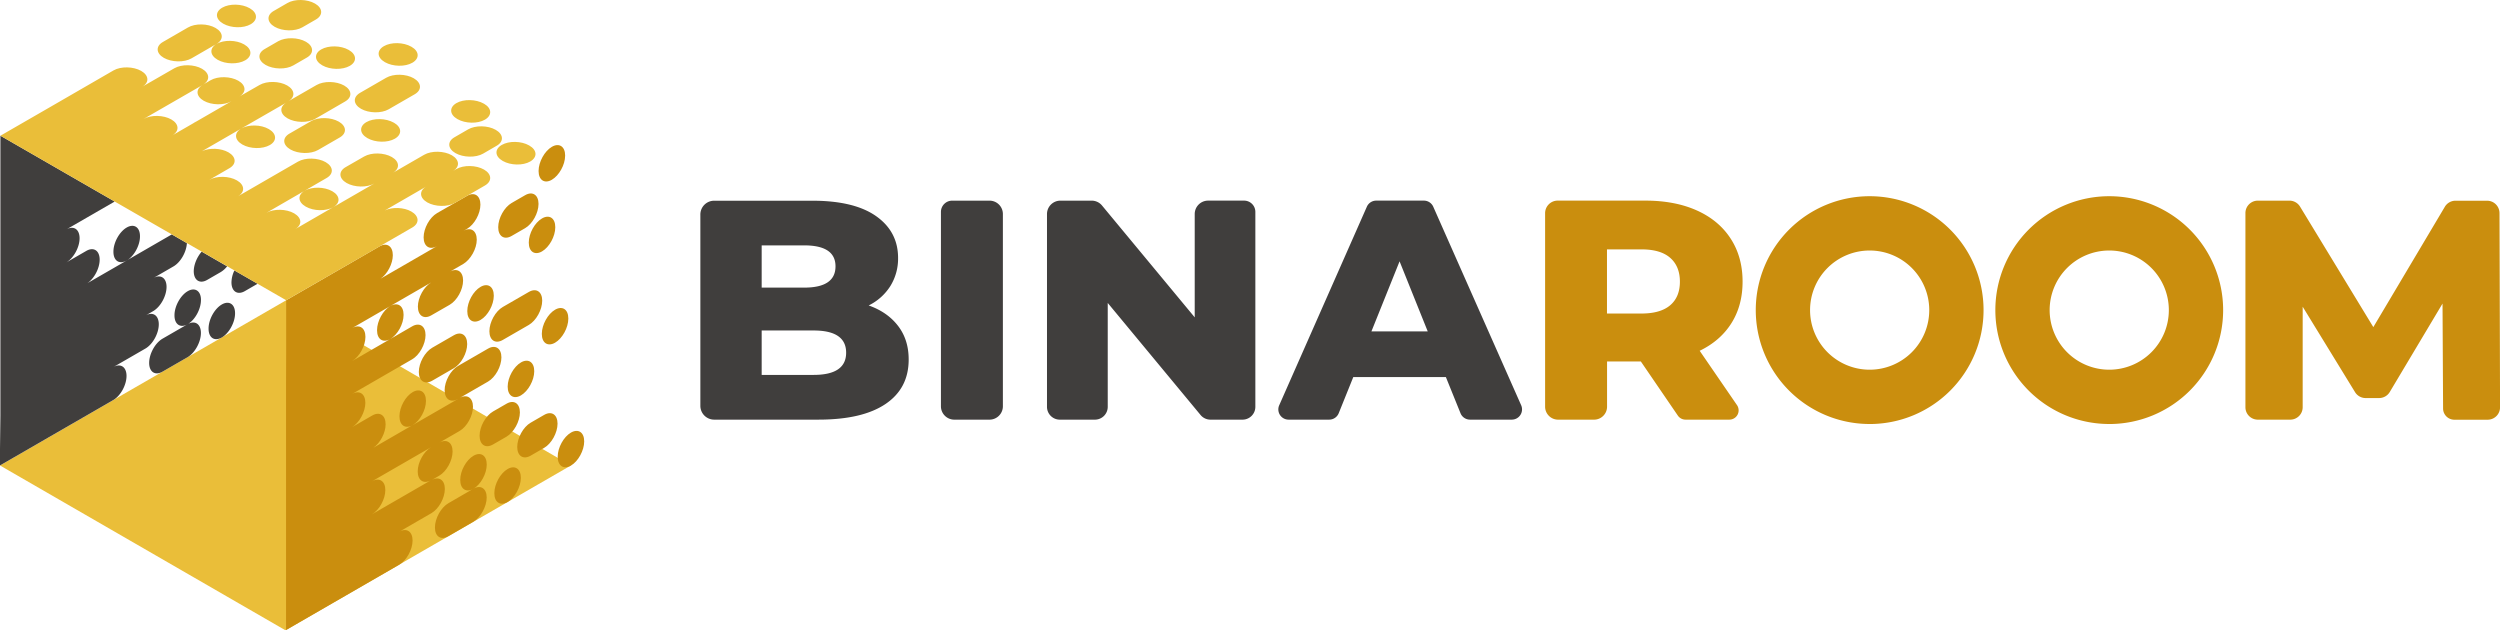 <svg xmlns="http://www.w3.org/2000/svg" viewBox="0 0 1887.75 475.93"><defs><style>.cls-1{fill:#eabe39;}.cls-1,.cls-2,.cls-3{fill-rule:evenodd;}.cls-2{fill:#ca8e0e;}.cls-3{fill:#403e3d;}</style></defs><title>BR-Lt-HzSVG</title><g id="Слой_2" data-name="Слой 2"><g id="Слой_1-2" data-name="Слой 1"><g id="BR-Lt-Hz"><polygon class="cls-1" points="431.08 351.48 216.09 226.72 0 351.48 215.54 475.93 431.08 351.48"/><path class="cls-2" d="M352.77,259.77h0c0-6.85-4.53-9.83-10.08-6.62l-16.32,9.42c-5.55,3.21-10.11,11.44-10.12,18.29h0c0,6.85,4.53,9.83,10.09,6.62l16.31-9.42c5.56-3.21,10.12-11.44,10.12-18.29m56.65-32.7h0c0-6.85-4.53-9.83-10.09-6.62L379.66,231.8c-5.56,3.21-10.11,11.44-10.12,18.29h0c0,6.85,4.53,9.83,10.09,6.62l19.67-11.35C404.86,242.15,409.41,233.92,409.42,227.07Zm17.31-109.46v-.2c0-6.79-4.5-9.75-10-6.56s-10,11.35-10.05,18.14v.19c0,6.8,4.5,9.76,10,6.57S426.72,124.4,426.73,117.61ZM406.64,154h0c0-6.85-4.53-9.83-10.09-6.62l-10.23,5.9c-5.55,3.21-10.11,11.44-10.12,18.29s4.53,9.83,10.09,6.62l10.23-5.9C402.08,169.08,406.63,160.85,406.64,154ZM367.5,375.68h0c0-6.85-4.54-9.83-10.09-6.62L338.54,380c-5.56,3.21-10.11,11.44-10.12,18.29s4.53,9.83,10.09,6.62L357.38,394C362.93,390.76,367.49,382.53,367.5,375.68ZM421,319.9h0c0-6.85-4.53-9.83-10.09-6.62l-10.23,5.91c-5.56,3.2-10.11,11.43-10.12,18.28s4.53,9.83,10.09,6.62l10.23-5.9C416.44,335,421,326.75,421,319.9Zm-53.47,31v-.19c0-6.8-4.5-9.76-10-6.57s-10,11.35-10,18.14v.2c0,6.79,4.5,9.75,10,6.56S367.52,357.66,367.53,350.87Zm25.05-39.45h0c0-6.85-4.54-9.83-10.09-6.62l-10.23,5.9c-5.56,3.21-10.12,11.44-10.12,18.29s4.53,9.83,10.09,6.62l10.22-5.9C388,326.5,392.57,318.27,392.58,311.42Zm-111.71,52,44.66-25.78c-5.55,3.21-10.11,11.44-10.12,18.29s4.54,9.83,10.09,6.62l-44.66,25.78c5.56-3.21,10.12-11.44,10.12-18.29h0C291,363.23,286.43,360.26,280.87,363.46ZM429.14,240.62v-.19c0-6.8-4.5-9.76-10-6.57s-10,11.35-10,18.15v.19c0,6.8,4.5,9.75,10,6.57S429.14,247.42,429.14,240.62Zm-9.85-68.94v-.19c0-6.8-4.5-9.75-10-6.57s-10,11.35-10,18.15v.19c0,6.8,4.5,9.76,10,6.57S419.28,178.48,419.29,171.68Zm-46.43,51.7v-.19c0-6.8-4.5-9.76-10-6.57s-10,11.35-10,18.15V235c0,6.79,4.49,9.75,10,6.57S372.85,230.18,372.86,223.38ZM294.71,256l-28.89,16.68c5.56-3.21,10.11-11.44,10.12-18.29s-4.53-9.83-10.09-6.62l28.89-16.68c5.52-3.19,10-.23,10,6.57v.19C304.75,244.61,300.23,252.77,294.71,256Zm98.57,104.93v-.19c0-6.8-4.5-9.76-10-6.57s-10,11.35-10,18.15v.19c0,6.79,4.5,9.75,10,6.57S393.27,367.69,393.28,360.89Zm10.12-80.52v-.19c0-6.79-4.5-9.75-10-6.57s-10,11.35-10.05,18.15V292c0,6.8,4.5,9.76,10,6.57S403.39,287.17,403.4,280.37Zm37.72,53v-.19c0-6.79-4.49-9.75-10-6.57s-10,11.36-10,18.15v.19c0,6.8,4.5,9.76,10,6.57S441.12,340.13,441.12,333.33ZM275.88,304.16h0c0-6.85-4.53-9.82-10.09-6.62l45.41-26.21c5.56-3.21,10.12-11.44,10.12-18.29s-4.53-9.83-10.09-6.62L294.71,256c-5.51,3.18-10,.23-10-6.57v-.19c0-6.8,4.53-15,10-18.15l30.95-17.87c-5.56,3.21-10.11,11.44-10.12,18.29h0c0,6.85,4.53,9.83,10.09,6.62l13.93-8c5.56-3.21,10.11-11.44,10.12-18.29h0c0-6.85-4.53-9.83-10.09-6.62l10.21-5.9C355.39,196,360,187.8,360,181h0c0-6.85-4.54-9.83-10.09-6.62l2.73-1.58c5.56-3.2,10.12-11.43,10.12-18.28s-4.53-9.83-10.09-6.62L330,160.94c-5.56,3.2-10.12,11.44-10.12,18.28s4.53,9.83,10.09,6.62l-42.61,24.61c5.16-3.53,9.26-11.26,9.26-17.75,0-6.85-4.54-9.83-10.09-6.62l-33.75,19.48L226.2,220.89l-10.11,5.83v12.46h0l0,24.86h0L216,289l0,24.91h0l0,24.9h0l0,24.91h0l0,24.86,0,24.91h0l0,24.91,0,24.91h0v12.45l10.1-5.83,26.55-15.33,48.77-28.15c5.55-3.21,10.11-11.44,10.12-18.29h0c0-6.85-4.54-9.83-10.09-6.62l24.33-14.05c5.56-3.21,10.11-11.44,10.12-18.29s-4.53-9.83-10.09-6.62l5.82-3.36c5.56-3.21,10.11-11.44,10.12-18.29s-4.53-9.83-10.09-6.62l15.37-8.87c5.56-3.21,10.11-11.44,10.12-18.29h0c0-6.85-4.53-9.83-10.09-6.62l21.44-12.38c5.56-3.21,10.11-11.44,10.12-18.29h0c0-6.85-4.53-9.83-10.09-6.62l-22.67,13.09c-5.56,3.21-10.11,11.44-10.12,18.29h0c0,6.85,4.53,9.83,10.09,6.62l-34.19,19.74c-5.51,3.18-10,.23-10-6.57v-.19c0-6.8,4.53-15,10-18.15s10-.23,10,6.57v.19c0,6.8-4.53,15-10.05,18.15l-29.67,17.13c5.16-3.52,9.26-11.25,9.26-17.75h0c0-6.85-4.53-9.83-10.08-6.62l-15.18,8.76C271.32,319.24,275.87,311,275.88,304.16Z"/><path class="cls-3" d="M151.71,251.45h0c0-6.85-4.53-9.83-10.09-6.62l-18.87,10.89c-5.56,3.21-10.11,11.44-10.12,18.29s4.53,9.83,10.09,6.62l18.87-10.89c5.56-3.21,10.11-11.44,10.12-18.29M177,204.21a21.78,21.78,0,0,0-2.22,9h0c0,6.85,4.53,9.83,10.09,6.62l9.64-5.57-10.75-6.19h0Zm-25.25,22.42v-.19c0-6.79-4.5-9.75-10-6.57s-10,11.36-10,18.15v.19c0,6.8,4.5,9.76,10,6.57S151.73,233.43,151.74,226.63ZM152.3,190c-3.5,4-5.94,9.75-6,14.77,0,6.85,4.53,9.83,10.09,6.62l10.23-5.91a17.6,17.6,0,0,0,4.89-4.39l-9.39-5.41h0Zm-5.24-97.6h0c-.32.18-.63.38-.94.58L148,91.91C147.68,92.05,147.37,92.21,147.06,92.39Zm30.43,144.27v-.19c0-6.8-4.49-9.76-10-6.57s-10,11.35-10,18.14v.2c0,6.79,4.5,9.75,10,6.56S177.49,243.45,177.49,236.66ZM60.1,179.93h0c0-6.85-4.54-9.83-10.09-6.62l36.6-21.13L75.86,146h0L54.27,133.56h0L32.69,121.13h0L11.1,108.7h0L.31,102.49l0,12.45,0,24.87h0l0,24.9,0,24.91h0l0,24.91,0,24.91h0l0,24.86,0,24.91h0l0,24.91L0,339H0l0,12.45,10.11-5.83,26.54-15.33,48.77-28.15C91,299,95.53,290.73,95.54,283.88h0c0-6.85-4.53-9.83-10.09-6.62l24.33-14.05c5.56-3.21,10.11-11.44,10.12-18.29h0c0-6.85-4.53-9.83-10.09-6.62l5.83-3.36c5.55-3.21,10.11-11.44,10.12-18.29s-4.54-9.83-10.09-6.62L131,201.16c5.37-3.1,9.81-10.89,10.11-17.59l-.56-.32h0L129.75,177,95.65,196.7c-5.52,3.18-10,.23-10-6.57v-.19c0-6.8,4.53-15,10.05-18.15s10-.23,10,6.57v.19c0,6.8-4.53,15-10,18.15L66,213.83c5.16-3.52,9.25-11.26,9.26-17.75,0-6.85-4.53-9.83-10.09-6.62L50,198.22C55.53,195,60.09,186.78,60.1,179.93Z"/><path class="cls-1" d="M255.81,91.83h0c5.94,3.41,6.25,8.84.69,12l-16.31,9.42c-5.56,3.21-15,3-20.9-.38h0c-5.94-3.42-6.25-8.84-.69-12l16.31-9.41c5.56-3.21,15-3,20.9.38m56.65-32.71h0c5.93,3.42,6.24,8.84.69,12.05L293.47,82.53c-5.55,3.21-15,3-20.89-.38h0c-5.94-3.42-6.25-8.84-.69-12.05l19.67-11.36C297.12,55.53,306.52,55.7,312.46,59.12Zm87.1,50.7.17.1c5.89,3.38,6.2,8.77.68,12s-14.85,3-20.74-.37l-.16-.1c-5.89-3.4-6.2-8.77-.68-12S393.67,106.43,399.56,109.82ZM374.35,98.06h0c5.93,3.42,6.24,8.84.69,12L364.81,116c-5.56,3.2-15,3-20.9-.38h0c-5.94-3.42-6.25-8.84-.69-12l10.23-5.91C359,94.47,368.41,94.64,374.35,98.06ZM162.79,21.12h0c5.94,3.42,6.25,8.84.69,12.05L144.61,44.06c-5.56,3.21-15,3-20.9-.38h0c-5.93-3.41-6.24-8.83-.68-12l18.86-10.9C147.45,17.53,156.86,17.7,162.79,21.12ZM237.85,2.68h0c5.94,3.42,6.25,8.84.69,12.05l-10.23,5.9c-5.56,3.21-15,3-20.9-.38h0c-5.94-3.41-6.25-8.84-.69-12L217,2.3C222.51-.91,231.91-.74,237.85,2.68ZM184.3,33.5l.16.1c5.89,3.39,6.2,8.77.69,11.95s-14.85,3-20.74-.37l-.17-.1c-5.89-3.39-6.2-8.77-.68-11.95S178.41,30.11,184.3,33.5Zm46.68-2h0c5.94,3.42,6.25,8.84.69,12l-10.23,5.91c-5.56,3.21-15,3-20.9-.38h0c-5.93-3.42-6.24-8.84-.68-12l10.23-5.91C215.64,28,225.05,28.12,231,31.53ZM130.06,102.25l44.66-25.79c-5.56,3.21-15,3-20.9-.38h0c-5.93-3.41-6.24-8.84-.69-12L108.47,89.82c5.56-3.21,15-3,20.9.38h0C135.31,93.62,135.62,99,130.06,102.25Zm180.52-67,.17.1c5.89,3.39,6.2,8.77.68,12s-14.85,3-20.74-.38l-.16-.1c-5.89-3.39-6.2-8.77-.69-12S304.69,31.87,310.58,35.26Zm54.78,43,.16.09c5.89,3.39,6.2,8.77.68,12s-14.84,3-20.73-.38l-.17-.09c-5.89-3.4-6.2-8.78-.68-12S359.47,74.88,365.36,78.27Zm-68,14.36.17.09c5.89,3.39,6.2,8.77.68,12s-14.85,3-20.74-.38l-.16-.09c-5.89-3.4-6.2-8.78-.69-12S291.48,89.24,297.37,92.63ZM230.08,144,201.19,160.7c5.56-3.21,15-3,20.9.38h0c5.94,3.41,6.25,8.84.69,12l28.89-16.68c5.52-3.18,5.21-8.56-.68-11.95l-.17-.1C244.93,141,235.6,140.83,230.08,144ZM188.5,6.19l.16.09c5.89,3.4,6.2,8.78.68,12s-14.84,3-20.74-.38l-.16-.09c-5.89-3.39-6.2-8.77-.68-12S182.6,2.8,188.5,6.19Zm74.78,31.49.17.1c5.89,3.39,6.2,8.77.68,11.95s-14.85,3-20.74-.37l-.16-.1c-5.89-3.39-6.2-8.77-.69-11.95S257.39,34.29,263.28,37.68Zm-84.36,98.54h0c5.94,3.42,6.25,8.84.69,12.05L225,122.05c5.56-3.21,15-3,20.9.38h0c5.93,3.42,6.24,8.84.69,12L230.08,144c-5.51,3.18-5.2,8.56.69,11.95l.16.1c5.89,3.39,15.22,3.56,20.74.37l30.94-17.86c-5.55,3.21-15,3-20.89-.38h0c-5.94-3.42-6.25-8.84-.69-12l13.93-8c5.56-3.21,15-3,20.9.38h0c5.94,3.41,6.25,8.84.69,12l23.73-13.69c5.55-3.21,15-3,20.89.37h0c5.93,3.42,6.24,8.84.68,12l2.74-1.58c5.55-3.2,15-3,20.89.38h0c5.93,3.42,6.24,8.84.68,12.05L343.51,153.2c-5.56,3.21-15,3-20.9-.38h0c-5.93-3.42-6.24-8.84-.69-12l-31.28,18.07c5.63-2.71,14.37-2.39,20,.85h0c5.93,3.42,6.24,8.84.69,12.05l-58.59,33.82L226.2,220.89l-10.11,5.83-10.79-6.21h0L183.75,208.1h0l-21.58-12.43h0l-21.59-12.42h0L119,170.82h0L97.41,158.39h0L75.86,146h0L54.27,133.56h0L32.69,121.13h0L11.1,108.7h0L.31,102.49l10.1-5.83L37,81.33,85.72,53.17c5.56-3.21,15-3,20.9.38h0c5.94,3.42,6.25,8.84.69,12l24.33-14c5.56-3.21,15-3,20.9.38h0c5.94,3.42,6.25,8.84.69,12l5.82-3.36c5.56-3.21,15-3,20.9.38h0c5.94,3.42,6.25,8.84.69,12L196,64.17c5.55-3.2,15-3,20.89.38h0c5.93,3.42,6.24,8.84.68,12L239,64.22c5.56-3.21,15-3,20.9.38h0c5.94,3.42,6.25,8.84.69,12.05L238,89.74c-5.56,3.21-15,3-20.9-.38h0c-5.94-3.42-6.25-8.84-.69-12L182.18,97.05c-5.52,3.18-5.21,8.56.68,12l.16.09c5.9,3.39,15.23,3.56,20.74.38s5.21-8.57-.68-12l-.16-.09c-5.9-3.4-15.23-3.57-20.74-.38l-29.67,17.13c5.63-2.71,14.37-2.39,20,.85h0c5.93,3.42,6.24,8.84.68,12L158,135.84C163.58,132.63,173,132.8,178.92,136.22Z"/><path class="cls-3" d="M614.35,283.09h0q24.57,0,24.57-16.77t-24.57-16.77H575.14v33.54Zm-39.21-97.8h0v31.89h32.13q23.61,0,23.62-16.06,0-15.83-23.62-15.83ZM719,151.51h28.18a10.1,10.1,0,0,1,10.1,10.1V306.78a10.11,10.11,0,0,1-10.1,10.1H720.6a10.1,10.1,0,0,1-10.1-10.1V160A8.51,8.51,0,0,1,719,151.51ZM947.92,160V307.2a9.69,9.69,0,0,1-9.68,9.68H914a9.68,9.68,0,0,1-7.45-3.51l-70.1-84.61V307.2a9.68,9.68,0,0,1-9.68,9.68H800.27a9.69,9.69,0,0,1-9.69-9.68V161.65a10.14,10.14,0,0,1,10.14-10.14h23.61a10.14,10.14,0,0,1,7.8,3.67l70,84.45v-78a10.14,10.14,0,0,1,10.14-10.14h27.18A8.51,8.51,0,0,1,947.92,160Zm130.16,90.25h0l-21.26-52.92-21.26,52.92Zm13.71,34.49h-69.93l-11,27.29a7.74,7.74,0,0,1-7.17,4.84H973A7.73,7.73,0,0,1,965.94,306l66.17-149.9a7.74,7.74,0,0,1,7.07-4.61h36a7.73,7.73,0,0,1,7.07,4.6L1148.63,306a7.74,7.74,0,0,1-7.07,10.87H1110a7.75,7.75,0,0,1-7.17-4.84Zm-435.86-54.1q14.18,5,22.21,15.47t8,25.4q0,21.74-17.48,33.54t-50.56,11.82H539.28a10.44,10.44,0,0,1-10.44-10.44V162a10.43,10.43,0,0,1,10.44-10.44h74.13q31.65,0,48.19,11.69t16.54,31.54a39.25,39.25,0,0,1-5.79,21.14A40.4,40.4,0,0,1,655.93,230.65Z"/><path class="cls-2" d="M1268.49,212.7h0q0-11.58-7.32-18t-21.74-6.38h-26v48.43h26q14.41,0,21.74-6.26t7.32-17.83M1239,272.94h-25.51v34.14a9.8,9.8,0,0,1-9.8,9.8h-27.18a9.8,9.8,0,0,1-9.8-9.8V161a9.52,9.52,0,0,1,9.52-9.52h66.08q22.44,0,39,7.44t25.51,21.26q9,13.83,9,32.49,0,17.94-8.39,31.3t-24,20.9l28.15,41a7,7,0,0,1-5.78,11h-33.08a7,7,0,0,1-5.78-3.06Zm605.35-43.71h0L1804.51,296a9.36,9.36,0,0,1-8,4.57h-10.22a9.38,9.38,0,0,1-8-4.47l-39.54-64.51v75.92a9.38,9.38,0,0,1-9.37,9.37h-24.49a9.37,9.37,0,0,1-9.37-9.37V160.88a9.36,9.36,0,0,1,9.37-9.37h23.87a9.35,9.35,0,0,1,8,4.5L1792.1,247l54-90.86a9.37,9.37,0,0,1,8.06-4.58H1878a9.38,9.38,0,0,1,9.37,9.34l.42,146.63a9.38,9.38,0,0,1-9.37,9.4h-25.14a8.51,8.51,0,0,1-8.51-8.5Zm-432.57,49.93h0a45,45,0,1,0-45-45A45,45,0,0,0,1411.74,279.16Zm0,41h0a86,86,0,1,1,86-86A86,86,0,0,1,1411.74,320.18Zm180.91-41h0a45,45,0,1,0-45-45A45,45,0,0,0,1592.65,279.16Zm0,41h0a86,86,0,1,1,86-86A86,86,0,0,1,1592.65,320.18Z"/></g></g></g></svg>